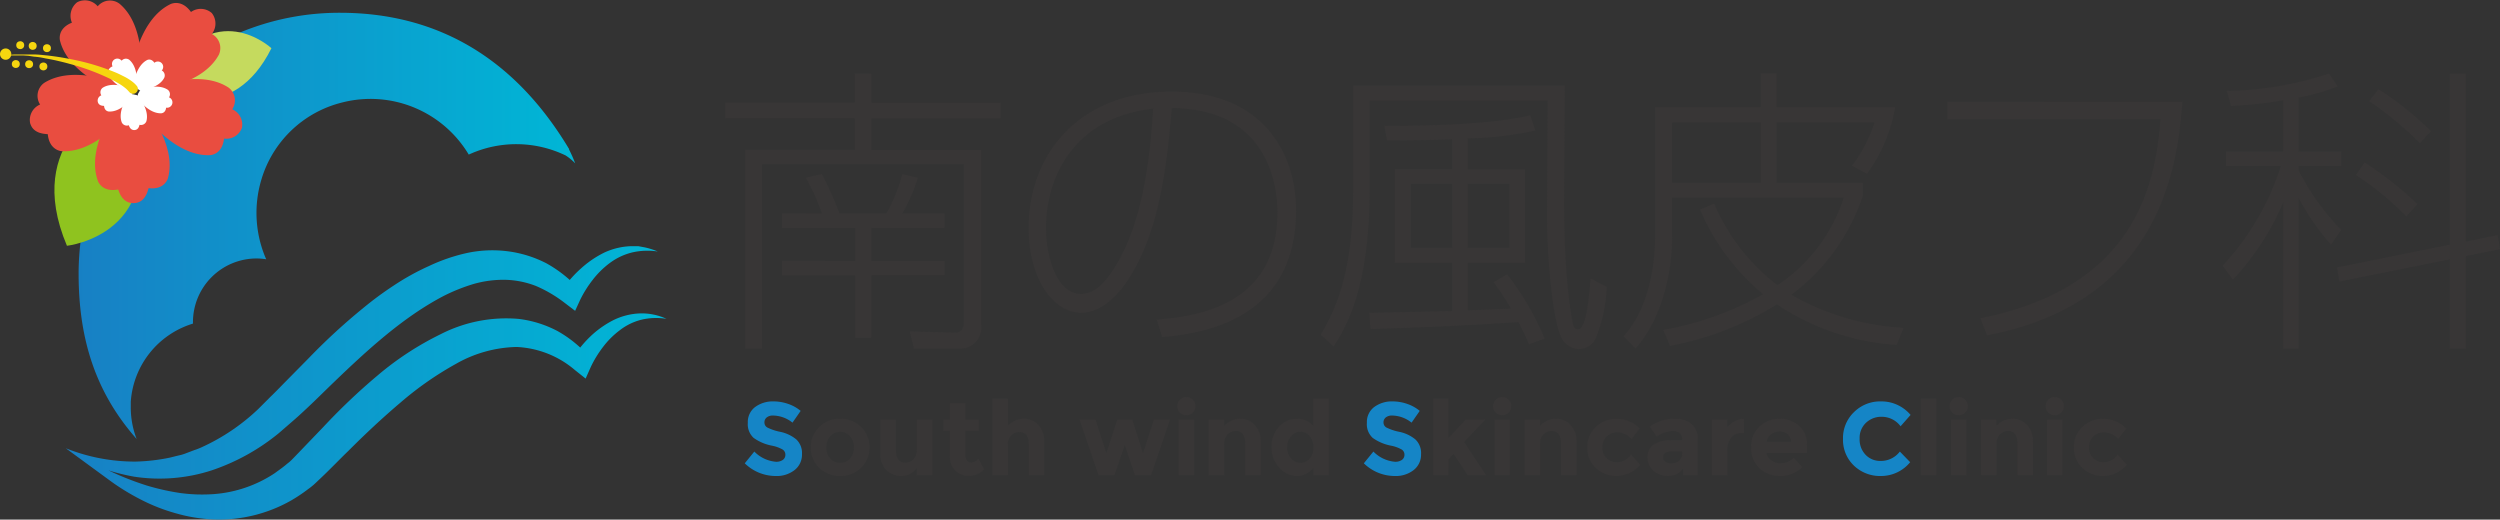 <svg xmlns="http://www.w3.org/2000/svg" xmlns:xlink="http://www.w3.org/1999/xlink" width="266.528" height="55.394" viewBox="0 0 266.528 55.394"><rect x="0" y="0" width="266.528" height="55.394" fill="#333333" stroke="none"/><defs><linearGradient id="a" x1="-0.02" y1="0.5" x2="1.009" y2="0.5" gradientUnits="objectBoundingBox"><stop offset="0" stop-color="#187fc4"/><stop offset="1" stop-color="#00b7d6"/></linearGradient><linearGradient id="b" x1="-0.02" y1="0.5" x2="1.008" y2="0.5" xlink:href="#a"/><radialGradient id="c" cx="1.217" cy="-0.954" r="2.062" gradientTransform="matrix(0.962, -0.529, 0.6, 0.849, 2.779, -0.379)" gradientUnits="objectBoundingBox"><stop offset="0" stop-color="#ed6d46"/><stop offset="0.4" stop-color="#ed6a45"/><stop offset="0.69" stop-color="#eb6144"/><stop offset="0.95" stop-color="#e95141"/><stop offset="1" stop-color="#e94d40"/></radialGradient><radialGradient id="d" cx="0.309" cy="-1.041" r="2.177" gradientTransform="matrix(0.838, -0.529, 0.523, 0.849, 2.51, -0.877)" xlink:href="#c"/><radialGradient id="e" cx="0.152" cy="-2.197" r="2.506" gradientTransform="matrix(0.656, -0.529, 0.409, 0.849, 2.586, -1.193)" xlink:href="#c"/><radialGradient id="f" cx="0.858" cy="-1.87" r="1.88" gradientTransform="matrix(1.154, -0.529, 0.72, 0.849, 3.706, -0.69)" xlink:href="#c"/><radialGradient id="g" cx="1.309" cy="-2.136" r="2.498" gradientTransform="matrix(0.655, -0.529, 0.409, 0.849, 2.95, -0.569)" xlink:href="#c"/></defs><g transform="translate(-485 -20.341)"><g transform="translate(485 20.344)"><g transform="translate(0 -0.003)"><path d="M19.441,44.368v-.64h0a9.378,9.378,0,0,1,6.63-8.339q0-.082,0-.163a6.787,6.787,0,0,1,6.775-6.781,6.5,6.5,0,0,1,1.033.085,12.306,12.306,0,0,1-.525-8.454,11.974,11.974,0,0,1,8.6-8.255A12.2,12.2,0,0,1,55.473,17.37a12.107,12.107,0,0,1,10.326.091,5.368,5.368,0,0,1,1.021.845,14.6,14.6,0,0,0-.652-1.479v-.06c0-.018-.054-.078-.078-.115a1.032,1.032,0,0,0-.079-.139h0C60.255,7.057,52.091,2.25,41.729,2.25a27.686,27.686,0,0,0-17.638,6.3h0A27.777,27.777,0,0,0,13.88,30.075c0,7.246,1.963,12.832,6.189,17.62a9.305,9.305,0,0,1-.628-3.327Z" transform="translate(-5.499 -0.889)" fill="url(#a)"/><path d="M72.834,50.632a6.987,6.987,0,0,0-2.856.725,10.307,10.307,0,0,0-2.415,1.709,12.034,12.034,0,0,0-1.105,1.208,12.681,12.681,0,0,0-2.415-1.757,11.932,11.932,0,0,0-4.154-1.3,15.344,15.344,0,0,0-8.321,1.636A32.263,32.263,0,0,0,44.8,57.292a65.741,65.741,0,0,0-5.718,5.435l-2.633,2.741-.64.664a4.728,4.728,0,0,1-.6.531c-.4.35-.882.682-1.347,1.021a13.532,13.532,0,0,1-6.449,2.21,17.294,17.294,0,0,1-3.569-.109,25.32,25.32,0,0,1-3.587-.8,31.52,31.52,0,0,1-4.106-1.624,21.437,21.437,0,0,0,2.778.682,18.031,18.031,0,0,0,8.176-.658,22.6,22.6,0,0,0,7.246-4.01l1.54-1.335c.525-.453.966-.864,1.467-1.335.96-.9,1.872-1.812,2.8-2.705,3.659-3.52,7.421-6.962,11.684-9.2a19.468,19.468,0,0,1,3.261-1.31,11.6,11.6,0,0,1,3.351-.441,9.662,9.662,0,0,1,3.3.664,14.07,14.07,0,0,1,3.019,1.775l1.141.87.531-1.159a12.174,12.174,0,0,1,1.347-2.15,9.347,9.347,0,0,1,1.848-1.812,6.594,6.594,0,0,1,2.355-1.105,7.246,7.246,0,0,1,2.729-.1,7.922,7.922,0,0,0-1.359-.435l-.719-.133H71.9a7.3,7.3,0,0,0-2.9.694,10.785,10.785,0,0,0-2.482,1.7,11.963,11.963,0,0,0-1.177,1.208,13.484,13.484,0,0,0-2.5-1.781A12.457,12.457,0,0,0,58.662,44a12.928,12.928,0,0,0-4.372.211,19.251,19.251,0,0,0-4,1.389,25.965,25.965,0,0,0-3.623,2,36.357,36.357,0,0,0-3.291,2.415,65.666,65.666,0,0,0-5.863,5.386l-2.723,2.76c-.429.441-.912.936-1.347,1.353l-1.3,1.3a21.835,21.835,0,0,1-5.984,4.058,6.739,6.739,0,0,1-.839.332l-.845.32a4.487,4.487,0,0,1-.87.26l-.894.223a20.4,20.4,0,0,1-3.659.423,19.86,19.86,0,0,1-7.445-1.425l4.577,3.351.181.133.217.157h0a24.461,24.461,0,0,0,3.086,1.86,19.487,19.487,0,0,0,3.744,1.455,16.938,16.938,0,0,0,4.07.64,15.573,15.573,0,0,0,8.14-2.017,17.064,17.064,0,0,0,1.812-1.208,7.2,7.2,0,0,0,.863-.713l.719-.682c.942-.9,1.812-1.812,2.735-2.705,1.812-1.812,3.623-3.508,5.5-5.1a35.077,35.077,0,0,1,5.936-4.154,13.623,13.623,0,0,1,6.479-1.812,10.265,10.265,0,0,1,6.214,2.452l1.153.918.537-1.208a11.763,11.763,0,0,1,1.3-2.138,9.058,9.058,0,0,1,1.812-1.812,6.208,6.208,0,0,1,2.295-1.117,6.763,6.763,0,0,1,2.681-.091A6.274,6.274,0,0,0,72.834,50.632Z" transform="translate(-4.599 -17.219)" fill="url(#b)"/><path d="M15.774,17.86s-9.619,4.094-4.831,15.416c0,0,11.219-1.208,6.781-14.492Z" transform="translate(-3.806 -7.073)" fill="#8fc31f"/><path d="M29.223,12.111s7.035,3.454,11.123-4.795c0,0-6.189-5.773-11.546,3.249Z" transform="translate(-11.409 -2.176)" fill="#c5da5e"/><path d="M16.9.379a1.7,1.7,0,0,0-2.307.29A1.785,1.785,0,0,0,12.407.234a1.84,1.84,0,0,0-.562,2.18c-1.63.652-1.268,1.926-1.268,1.926.936,3.726,6.177,5.519,6.177,5.519l1.407-.441L19.17,8.35S19.877,2.849,16.9.379Z" transform="translate(-4.177 0.003)" fill="url(#c)"/><path d="M32.541,6.028a1.7,1.7,0,0,0-.755-2.2,1.8,1.8,0,0,0,0-2.228,1.782,1.782,0,0,0-2.222-.115C28.526.044,27.372.648,27.372.648c-3.454,1.679-4.142,7.18-4.142,7.18l.719,1.286,1.256.755S30.724,9.416,32.541,6.028Z" transform="translate(-9.203 -0.205)" fill="url(#d)"/><path d="M32.447,22.067s1.316,0,1.51-1.769a1.753,1.753,0,0,0,1.908-1.147,1.774,1.774,0,0,0-1.033-1.975,1.705,1.705,0,0,0-.374-2.3c-3.2-2.12-8.285.079-8.285.079l-.743,1.268V17.7S28.606,22.218,32.447,22.067Z" transform="translate(-10.074 -5.526)" fill="url(#e)"/><path d="M17.092,26.43s.423,1.208,2.15.876c.133.393.507,1.5,1.685,1.455s1.449-1.208,1.558-1.594c1.739.211,2.065-1.063,2.065-1.063,1.027-3.7-2.633-7.85-2.633-7.85l-1.443-.314-1.407.429S15.757,22.807,17.092,26.43Z" transform="translate(-6.645 -7.105)" fill="url(#f)"/><path d="M6.754,14.089a1.7,1.7,0,0,0-.411,2.289,1.786,1.786,0,0,0-1.069,1.956c.3,1.141,1.473,1.165,1.89,1.208.163,1.745,1.479,1.812,1.479,1.812,3.84.217,7.119-4.227,7.119-4.227v-1.54l-.725-1.292S9.991,12.018,6.754,14.089Z" transform="translate(-2.068 -5.235)" fill="url(#g)"/><path d="M21.351,10.468a.6.6,0,0,0-.815.1.571.571,0,0,0-.966.6c-.568.242-.447.688-.447.688.332,1.31,2.174,1.944,2.174,1.944l.5-.157.356-.374S22.39,11.344,21.351,10.468Z" transform="translate(-7.571 -4.095)" fill="#fff"/><path d="M26.853,12.448a.6.6,0,0,0-.266-.773.569.569,0,0,0-.785-.821c-.35-.513-.761-.3-.761-.3-1.208.6-1.461,2.53-1.461,2.53l.254.453.441.272S26.249,13.643,26.853,12.448Z" transform="translate(-9.341 -4.161)" fill="#fff"/><path d="M26.826,18.134s.465,0,.531-.6a.574.574,0,0,0,.308-1.1.6.6,0,0,0-.133-.809c-1.129-.749-2.917,0-2.917,0l-.266.453v.519S25.473,18.17,26.826,18.134Z" transform="translate(-9.646 -6.055)" fill="#fff"/><path d="M21.417,19.629a.6.6,0,0,0,.755.314c.048.139.181.531.6.513s.507-.417.543-.562a.614.614,0,0,0,.731-.374c.362-1.3-.93-2.766-.93-2.766l-.507-.115-.5.151S20.946,18.361,21.417,19.629Z" transform="translate(-8.44 -6.59)" fill="#fff"/><path d="M17.778,15.29a.6.6,0,0,0-.145.809.6.6,0,0,0-.374.707c.1.4.519.411.664.417.054.6.519.6.519.6,1.353.079,2.506-1.492,2.506-1.492v-.519l-.229-.447S18.907,14.559,17.778,15.29Z" transform="translate(-6.83 -5.934)" fill="#fff"/><path d="M.34,9.725H.5c.109,0,.266-.042.465-.054s.441-.048.719-.06H3.758c.4,0,.815.048,1.244.091s.876.1,1.322.169.906.151,1.359.242a24.558,24.558,0,0,1,4.891,1.467c.326.145.6.29.882.429a5.6,5.6,0,0,1,.664.411,3.224,3.224,0,0,1,.417.344l.145.157a.513.513,0,0,1,0,.731.519.519,0,0,1-.731,0h0l-.036-.042-.127-.139a2.47,2.47,0,0,0-.278-.266,5.936,5.936,0,0,0-.543-.393c-.223-.139-.483-.29-.779-.447A24,24,0,0,0,7.55,10.612c-.435-.121-.876-.229-1.316-.332s-.87-.181-1.286-.254a7.713,7.713,0,0,0-1.19-.181l-.6-.091-.531-.036H.5Z" transform="translate(-0.135 -3.805)" fill="#f6d60f"/><circle cx="0.604" cy="0.604" r="0.604" transform="translate(0 5.165)" fill="#f6d60f"/><circle cx="0.423" cy="0.423" r="0.423" transform="translate(1.262 6.403)" fill="#f6d60f"/><circle cx="0.423" cy="0.423" r="0.423" transform="translate(2.681 6.421)" fill="#f6d60f"/><circle cx="0.423" cy="0.423" r="0.423" transform="translate(1.733 4.392)" fill="#f6d60f"/><circle cx="0.423" cy="0.423" r="0.423" transform="translate(3.062 4.47)" fill="#f6d60f"/><circle cx="0.423" cy="0.423" r="0.423" transform="translate(4.203 6.662)" fill="#f6d60f"/><circle cx="0.423" cy="0.423" r="0.423" transform="translate(4.583 4.712)" fill="#f6d60f"/></g></g><path d="M15.136-26.816v3.1H1.312v1.664H15.136v3.36H3.456V2.5H5.248V-17.152h21.5V-.288c0,.736-.32,1.12-.992,1.088L20.992.672,21.44,2.5h4.672a2.238,2.238,0,0,0,2.5-2.464v-18.72H16.9v-3.36h13.76v-1.664H16.9v-3.1ZM7.36-11.9v1.536h7.808v3.52H7.36v1.536h7.808V1.344H16.9V-5.312H24.7V-6.848H16.9v-3.52H24.7V-11.9H20.192a18.19,18.19,0,0,0,1.664-3.808L20.192-16.1A17.559,17.559,0,0,1,18.5-11.9H13.5A35.031,35.031,0,0,0,11.616-16.1l-1.7.384a23.468,23.468,0,0,1,1.7,3.808ZM47.9,1.28C51.712.928,62.176-.256,62.176-12.256c0-5.856-3.36-12.64-13.28-12.64-9.568,0-15.232,6.368-15.232,14.592,0,5.184,2.528,8.992,5.632,8.992,1.152,0,3.168-.64,5.152-3.808,3.04-4.864,3.9-11.168,4.48-18.016,10.368.064,11.264,8.416,11.264,11.1,0,10.24-9.088,11.1-12.864,11.456Zm-.96-24.352c-.32,4.992-1.056,12.064-4.064,16.864-1.248,2.016-2.4,2.88-3.616,2.88-2.752,0-3.744-4.32-3.744-6.976C35.52-15.968,38.624-22.144,46.944-23.072Zm36.288,18.5A29.5,29.5,0,0,1,85.088-1.76c-.672.032-3.9.16-4.608.192V-6.624h6.112v-9.984H80.48v-3.3a36.448,36.448,0,0,0,7.2-.832l-.544-1.632c-4.032.992-11.232,1.152-15.552,1.12l.288,1.568c1.536,0,3.424,0,6.944-.128v3.2H72.7v9.984h6.112V-1.5c-1.28.032-7.456.16-8.832.192L70.112.416C75.68.256,80.16.064,85.888-.32c.672,1.312.864,1.76,1.12,2.368l1.664-.608a29.271,29.271,0,0,0-4-6.848ZM78.816-8.224H74.4v-6.848h4.416Zm6.112,0H80.48v-6.848h4.448ZM68.256-25.536v11.3C68.256-5.44,66.3-1.5,64.8,1.024l1.376,1.248c1.152-1.76,3.84-5.984,3.84-16.608v-9.6H88.992c0,1.408-.064,11.744-.064,12.384,0,4.608.64,10.912,1.44,12.672A2.183,2.183,0,0,0,92.32,2.56,2.006,2.006,0,0,0,94.08,1.5,16.211,16.211,0,0,0,95.3-4.064l-1.728-.928c-.16,1.984-.448,5.44-1.344,5.44a.426.426,0,0,1-.448-.32c-.16-.384-1.024-4.64-1.024-13.056,0-1.792.064-10.624.064-12.608ZM126.944.288a26.983,26.983,0,0,1-11.968-3.52,21.7,21.7,0,0,0,7.616-10.528v-1.408h-9.184V-21.6H123.84a15.117,15.117,0,0,1-2.4,4.608l1.6.864a16.862,16.862,0,0,0,3.008-7.1h-12.64v-3.616h-1.7v3.616H100.448V-9.408c0,3.488-.864,7.9-3.36,10.592L98.368,2.5c3.456-3.968,3.9-9.6,3.9-11.936V-13.6h18.3A17.69,17.69,0,0,1,113.5-4.256a21.54,21.54,0,0,1-6.752-8.7l-1.5.64a23.76,23.76,0,0,0,6.72,9.024A33.485,33.485,0,0,1,101.312.512l.736,1.7A33,33,0,0,0,113.44-2.208a25.8,25.8,0,0,0,12.768,4.32ZM111.712-21.6v6.432h-9.44V-21.6Zm19.9-2.208v1.856h22.72C153.824-15.52,152-4.064,135.136-.736l.7,1.824c18.72-3.552,20.352-18.464,20.832-24.9ZM186.88-8.9v-17.92h-1.7v18.24L173.152-6.144l.256,1.5,11.776-2.368V2.5h1.7V-7.36l3.648-.736-.256-1.5ZM173.6-10.144a26.684,26.684,0,0,1-4.544-6.336v-.48H173.6V-18.5h-4.544v-5.76a21.5,21.5,0,0,0,4.16-1.184l-.9-1.376a36.563,36.563,0,0,1-10.912,1.856l.448,1.6a43.282,43.282,0,0,0,5.568-.608V-18.5h-6.112v1.536h5.856A28.042,28.042,0,0,1,160.96-6.336l1.088,1.5a28.205,28.205,0,0,0,5.376-8.256V2.5h1.632V-13.568a25.2,25.2,0,0,0,3.456,4.992Zm9.568-10.528a33.3,33.3,0,0,0-5.6-4.48l-.992,1.28a35.3,35.3,0,0,1,5.408,4.48Zm-1.44,7.776a38.281,38.281,0,0,0-5.632-4.448L175.168-16a31.874,31.874,0,0,1,5.376,4.416Z" transform="translate(561 55)" fill="#383636"/><path d="M2.1-2.959a1.7,1.7,0,0,0,.413,1.183A1.359,1.359,0,0,0,3.57-1.32a1.359,1.359,0,0,0,1.056-.457,1.7,1.7,0,0,0,.413-1.183,1.717,1.717,0,0,0-.413-1.188A1.352,1.352,0,0,0,3.57-4.609a1.352,1.352,0,0,0-1.056.462A1.717,1.717,0,0,0,2.1-2.959Zm4.6,0A2.926,2.926,0,0,1,5.808-.792,3.056,3.056,0,0,1,3.57.088a3.056,3.056,0,0,1-2.239-.88A2.926,2.926,0,0,1,.44-2.959a2.945,2.945,0,0,1,.891-2.172A3.046,3.046,0,0,1,3.57-6.017a3.046,3.046,0,0,1,2.238.886A2.945,2.945,0,0,1,6.7-2.959Zm5.038.231v-3.19H13.4V0H11.737V-.781a1.872,1.872,0,0,1-1.589.869A2.315,2.315,0,0,1,8.514-.523a2.345,2.345,0,0,1-.66-1.81V-5.918H9.515V-2.7q0,1.364,1,1.364a1.182,1.182,0,0,0,.858-.357A1.4,1.4,0,0,0,11.737-2.728Zm5.192-2v2.651a.761.761,0,0,0,.176.533.548.548,0,0,0,.418.192.953.953,0,0,0,.781-.418L18.92-.616a2.382,2.382,0,0,1-1.622.7,2.01,2.01,0,0,1-1.441-.561A2.012,2.012,0,0,1,15.268-2V-4.73h-.693V-5.918h.693V-7.689h1.661v1.771h1.43V-4.73ZM21.45-3.19V0H19.8V-8.162h1.65v2.9a2.3,2.3,0,0,1,1.677-.759,2.1,2.1,0,0,1,1.568.66,2.425,2.425,0,0,1,.638,1.76V0h-1.65V-3.234q0-1.364-1-1.364a1.2,1.2,0,0,0-.864.358A1.4,1.4,0,0,0,21.45-3.19ZM32.813,0h-1.7L29.095-5.918h1.7l1.155,3.575L33.11-5.918h1.6L35.86-2.343l1.155-3.575h1.716L36.718,0H35L33.913-3.223Zm8.492,0h-1.65V-5.918h1.65ZM39.792-6.672a.935.935,0,0,1-.28-.687.935.935,0,0,1,.28-.687.935.935,0,0,1,.688-.281.935.935,0,0,1,.688.281.935.935,0,0,1,.281.688.935.935,0,0,1-.281.688.935.935,0,0,1-.687.28A.935.935,0,0,1,39.792-6.672ZM44.517-3.3V0h-1.65V-5.918h1.65v.66A2.31,2.31,0,0,1,46.2-6.017a2.084,2.084,0,0,1,1.568.66A2.437,2.437,0,0,1,48.4-3.6V0H46.75V-3.344q0-1.364-1-1.364a1.2,1.2,0,0,0-.864.358A1.4,1.4,0,0,0,44.517-3.3ZM52.266.088A2.5,2.5,0,0,1,50.391-.8a3.131,3.131,0,0,1-.825-2.211,3,3,0,0,1,.8-2.162,2.52,2.52,0,0,1,1.881-.842,2.258,2.258,0,0,1,1.76.759v-2.9h1.65V0H54.01V-.781A2.141,2.141,0,0,1,52.266.088Zm-1.04-3.036a1.642,1.642,0,0,0,.429,1.171,1.333,1.333,0,0,0,1,.457,1.25,1.25,0,0,0,.973-.457,1.717,1.717,0,0,0,.4-1.177,1.8,1.8,0,0,0-.4-1.2,1.239,1.239,0,0,0-.985-.479,1.28,1.28,0,0,0-1,.484A1.77,1.77,0,0,0,51.227-2.948Z" transform="translate(571 71)" fill="#383636"/><path d="M3.421-6.358a1.034,1.034,0,0,0-.677.2.663.663,0,0,0-.247.539.609.609,0,0,0,.3.533,5.531,5.531,0,0,0,1.4.468,3.932,3.932,0,0,1,1.7.808A2,2,0,0,1,6.5-2.233,2.076,2.076,0,0,1,5.726-.556a3.092,3.092,0,0,1-2.04.644A4.723,4.723,0,0,1,.4-1.265L1.419-2.519a3.64,3.64,0,0,0,2.3,1.089,1.207,1.207,0,0,0,.742-.2.653.653,0,0,0,.269-.55.641.641,0,0,0-.286-.55,3.731,3.731,0,0,0-1.133-.413,4.927,4.927,0,0,1-1.964-.831A1.961,1.961,0,0,1,.726-5.583a1.991,1.991,0,0,1,.787-1.688,3.165,3.165,0,0,1,1.964-.594,4.723,4.723,0,0,1,1.54.264,4.124,4.124,0,0,1,1.342.748L5.489-5.6A3.385,3.385,0,0,0,3.421-6.358Z" transform="translate(564 71)" fill="#1585c6"/><path d="M2.431,0H.781V-8.162h1.65v4.191L4.268-5.929H6.347l-2.255,2.4L6.435,0H4.477L2.97-2.266l-.539.561ZM8.976,0H7.326V-5.918h1.65ZM7.464-6.672a.935.935,0,0,1-.28-.687.935.935,0,0,1,.28-.687.935.935,0,0,1,.688-.281.935.935,0,0,1,.688.281.935.935,0,0,1,.281.688.935.935,0,0,1-.281.688.935.935,0,0,1-.687.28A.935.935,0,0,1,7.464-6.672ZM12.188-3.3V0h-1.65V-5.918h1.65v.66a2.31,2.31,0,0,1,1.683-.759,2.084,2.084,0,0,1,1.567.66,2.437,2.437,0,0,1,.632,1.76V0h-1.65V-3.344q0-1.364-1-1.364a1.2,1.2,0,0,0-.864.358A1.4,1.4,0,0,0,12.188-3.3ZM20.4-1.375A1.892,1.892,0,0,0,21.89-2.2l.979,1.1A3.4,3.4,0,0,1,20.394.088a3.208,3.208,0,0,1-2.25-.842,2.844,2.844,0,0,1-.918-2.2,2.862,2.862,0,0,1,.929-2.211,3.153,3.153,0,0,1,2.206-.853,3.437,3.437,0,0,1,1.292.264,3.268,3.268,0,0,1,1.149.781L21.945-3.85a1.95,1.95,0,0,0-.7-.528,1.972,1.972,0,0,0-.819-.187,1.606,1.606,0,0,0-1.117.424,1.507,1.507,0,0,0-.468,1.177,1.49,1.49,0,0,0,.468,1.172A1.59,1.59,0,0,0,20.4-1.375ZM29,0H27.445V-.715a1.944,1.944,0,0,1-1.578.8,2.347,2.347,0,0,1-1.579-.545,1.813,1.813,0,0,1-.638-1.452,1.535,1.535,0,0,1,.66-1.359,3.157,3.157,0,0,1,1.8-.451h1.232v-.033q0-.946-1-.946a2.706,2.706,0,0,0-.907.17,2.944,2.944,0,0,0-.809.424L23.892-5.17a4.414,4.414,0,0,1,2.662-.847,2.753,2.753,0,0,1,1.76.539A2.041,2.041,0,0,1,29-3.773ZM27.335-2.255v-.286H26.3q-.99,0-.99.616a.567.567,0,0,0,.236.49,1.145,1.145,0,0,0,.676.171A1.2,1.2,0,0,0,27-1.535.877.877,0,0,0,27.335-2.255Zm6.281-2.211a1.249,1.249,0,0,0-1.1.523,2.374,2.374,0,0,0-.363,1.38V0H30.5V-5.918h1.65v.781a2.772,2.772,0,0,1,.8-.616,2.167,2.167,0,0,1,.973-.264l.011,1.551ZM40.15-.858A3.309,3.309,0,0,1,37.8.088a3.116,3.116,0,0,1-2.227-.831,2.918,2.918,0,0,1-.88-2.228,2.872,2.872,0,0,1,.9-2.222,3.024,3.024,0,0,1,2.118-.825,3.061,3.061,0,0,1,2.074.737,2.535,2.535,0,0,1,.852,2.024v.88H36.322a1.177,1.177,0,0,0,.506.792,1.619,1.619,0,0,0,.968.308,1.9,1.9,0,0,0,1.43-.583Zm-1.188-2.7a1.171,1.171,0,0,0-.4-.814,1.249,1.249,0,0,0-.831-.286,1.487,1.487,0,0,0-.9.3,1.136,1.136,0,0,0-.473.8Z" transform="translate(637 71)" fill="#383636"/><path d="M3.421-6.358a1.034,1.034,0,0,0-.677.2.663.663,0,0,0-.247.539.609.609,0,0,0,.3.533,5.531,5.531,0,0,0,1.4.468,3.932,3.932,0,0,1,1.7.808A2,2,0,0,1,6.5-2.233,2.076,2.076,0,0,1,5.726-.556a3.092,3.092,0,0,1-2.04.644A4.723,4.723,0,0,1,.4-1.265L1.419-2.519a3.64,3.64,0,0,0,2.3,1.089,1.207,1.207,0,0,0,.742-.2.653.653,0,0,0,.269-.55.641.641,0,0,0-.286-.55,3.731,3.731,0,0,0-1.133-.413,4.927,4.927,0,0,1-1.964-.831A1.961,1.961,0,0,1,.726-5.583a1.991,1.991,0,0,1,.787-1.688,3.165,3.165,0,0,1,1.964-.594,4.723,4.723,0,0,1,1.54.264,4.124,4.124,0,0,1,1.342.748L5.489-5.6A3.385,3.385,0,0,0,3.421-6.358Z" transform="translate(630 71)" fill="#1585c6"/><path d="M2.431,0H.781V-8.162h1.65ZM5.643,0H3.993V-5.918h1.65ZM4.13-6.672a.935.935,0,0,1-.28-.687.935.935,0,0,1,.28-.687.935.935,0,0,1,.688-.281.935.935,0,0,1,.688.281.935.935,0,0,1,.281.688.935.935,0,0,1-.281.688.935.935,0,0,1-.687.28A.935.935,0,0,1,4.13-6.672ZM8.855-3.3V0H7.2V-5.918h1.65v.66a2.31,2.31,0,0,1,1.683-.759,2.084,2.084,0,0,1,1.567.66,2.437,2.437,0,0,1,.633,1.76V0h-1.65V-3.344q0-1.364-1-1.364a1.2,1.2,0,0,0-.864.358A1.4,1.4,0,0,0,8.855-3.3ZM15.884,0h-1.65V-5.918h1.65ZM14.371-6.672a.935.935,0,0,1-.28-.687.935.935,0,0,1,.28-.687.935.935,0,0,1,.688-.281.935.935,0,0,1,.688.281.935.935,0,0,1,.28.688.935.935,0,0,1-.28.688.935.935,0,0,1-.687.28A.935.935,0,0,1,14.371-6.672Zm5.912,5.3A1.892,1.892,0,0,0,21.769-2.2l.979,1.1A3.4,3.4,0,0,1,20.273.088a3.208,3.208,0,0,1-2.25-.842,2.844,2.844,0,0,1-.918-2.2,2.862,2.862,0,0,1,.929-2.211,3.153,3.153,0,0,1,2.206-.853,3.437,3.437,0,0,1,1.292.264,3.268,3.268,0,0,1,1.149.781L21.824-3.85a1.95,1.95,0,0,0-.7-.528,1.972,1.972,0,0,0-.819-.187,1.606,1.606,0,0,0-1.117.424,1.507,1.507,0,0,0-.467,1.177,1.49,1.49,0,0,0,.467,1.172A1.59,1.59,0,0,0,20.284-1.375Z" transform="translate(689 71)" fill="#383636"/><path d="M4.477-1.518a2.532,2.532,0,0,0,2.068-1l1.1,1.133A4.005,4.005,0,0,1,4.56.088,4.016,4.016,0,0,1,1.634-1.034,3.792,3.792,0,0,1,.484-3.867,3.827,3.827,0,0,1,1.656-6.721,3.946,3.946,0,0,1,4.521-7.865,4.061,4.061,0,0,1,7.689-6.424L6.622-5.214A2.5,2.5,0,0,0,4.6-6.226a2.359,2.359,0,0,0-1.655.632,2.2,2.2,0,0,0-.687,1.705A2.327,2.327,0,0,0,2.9-2.167,2.142,2.142,0,0,0,4.477-1.518Z" transform="translate(681 71)" fill="#1585c6"/></g></svg>
